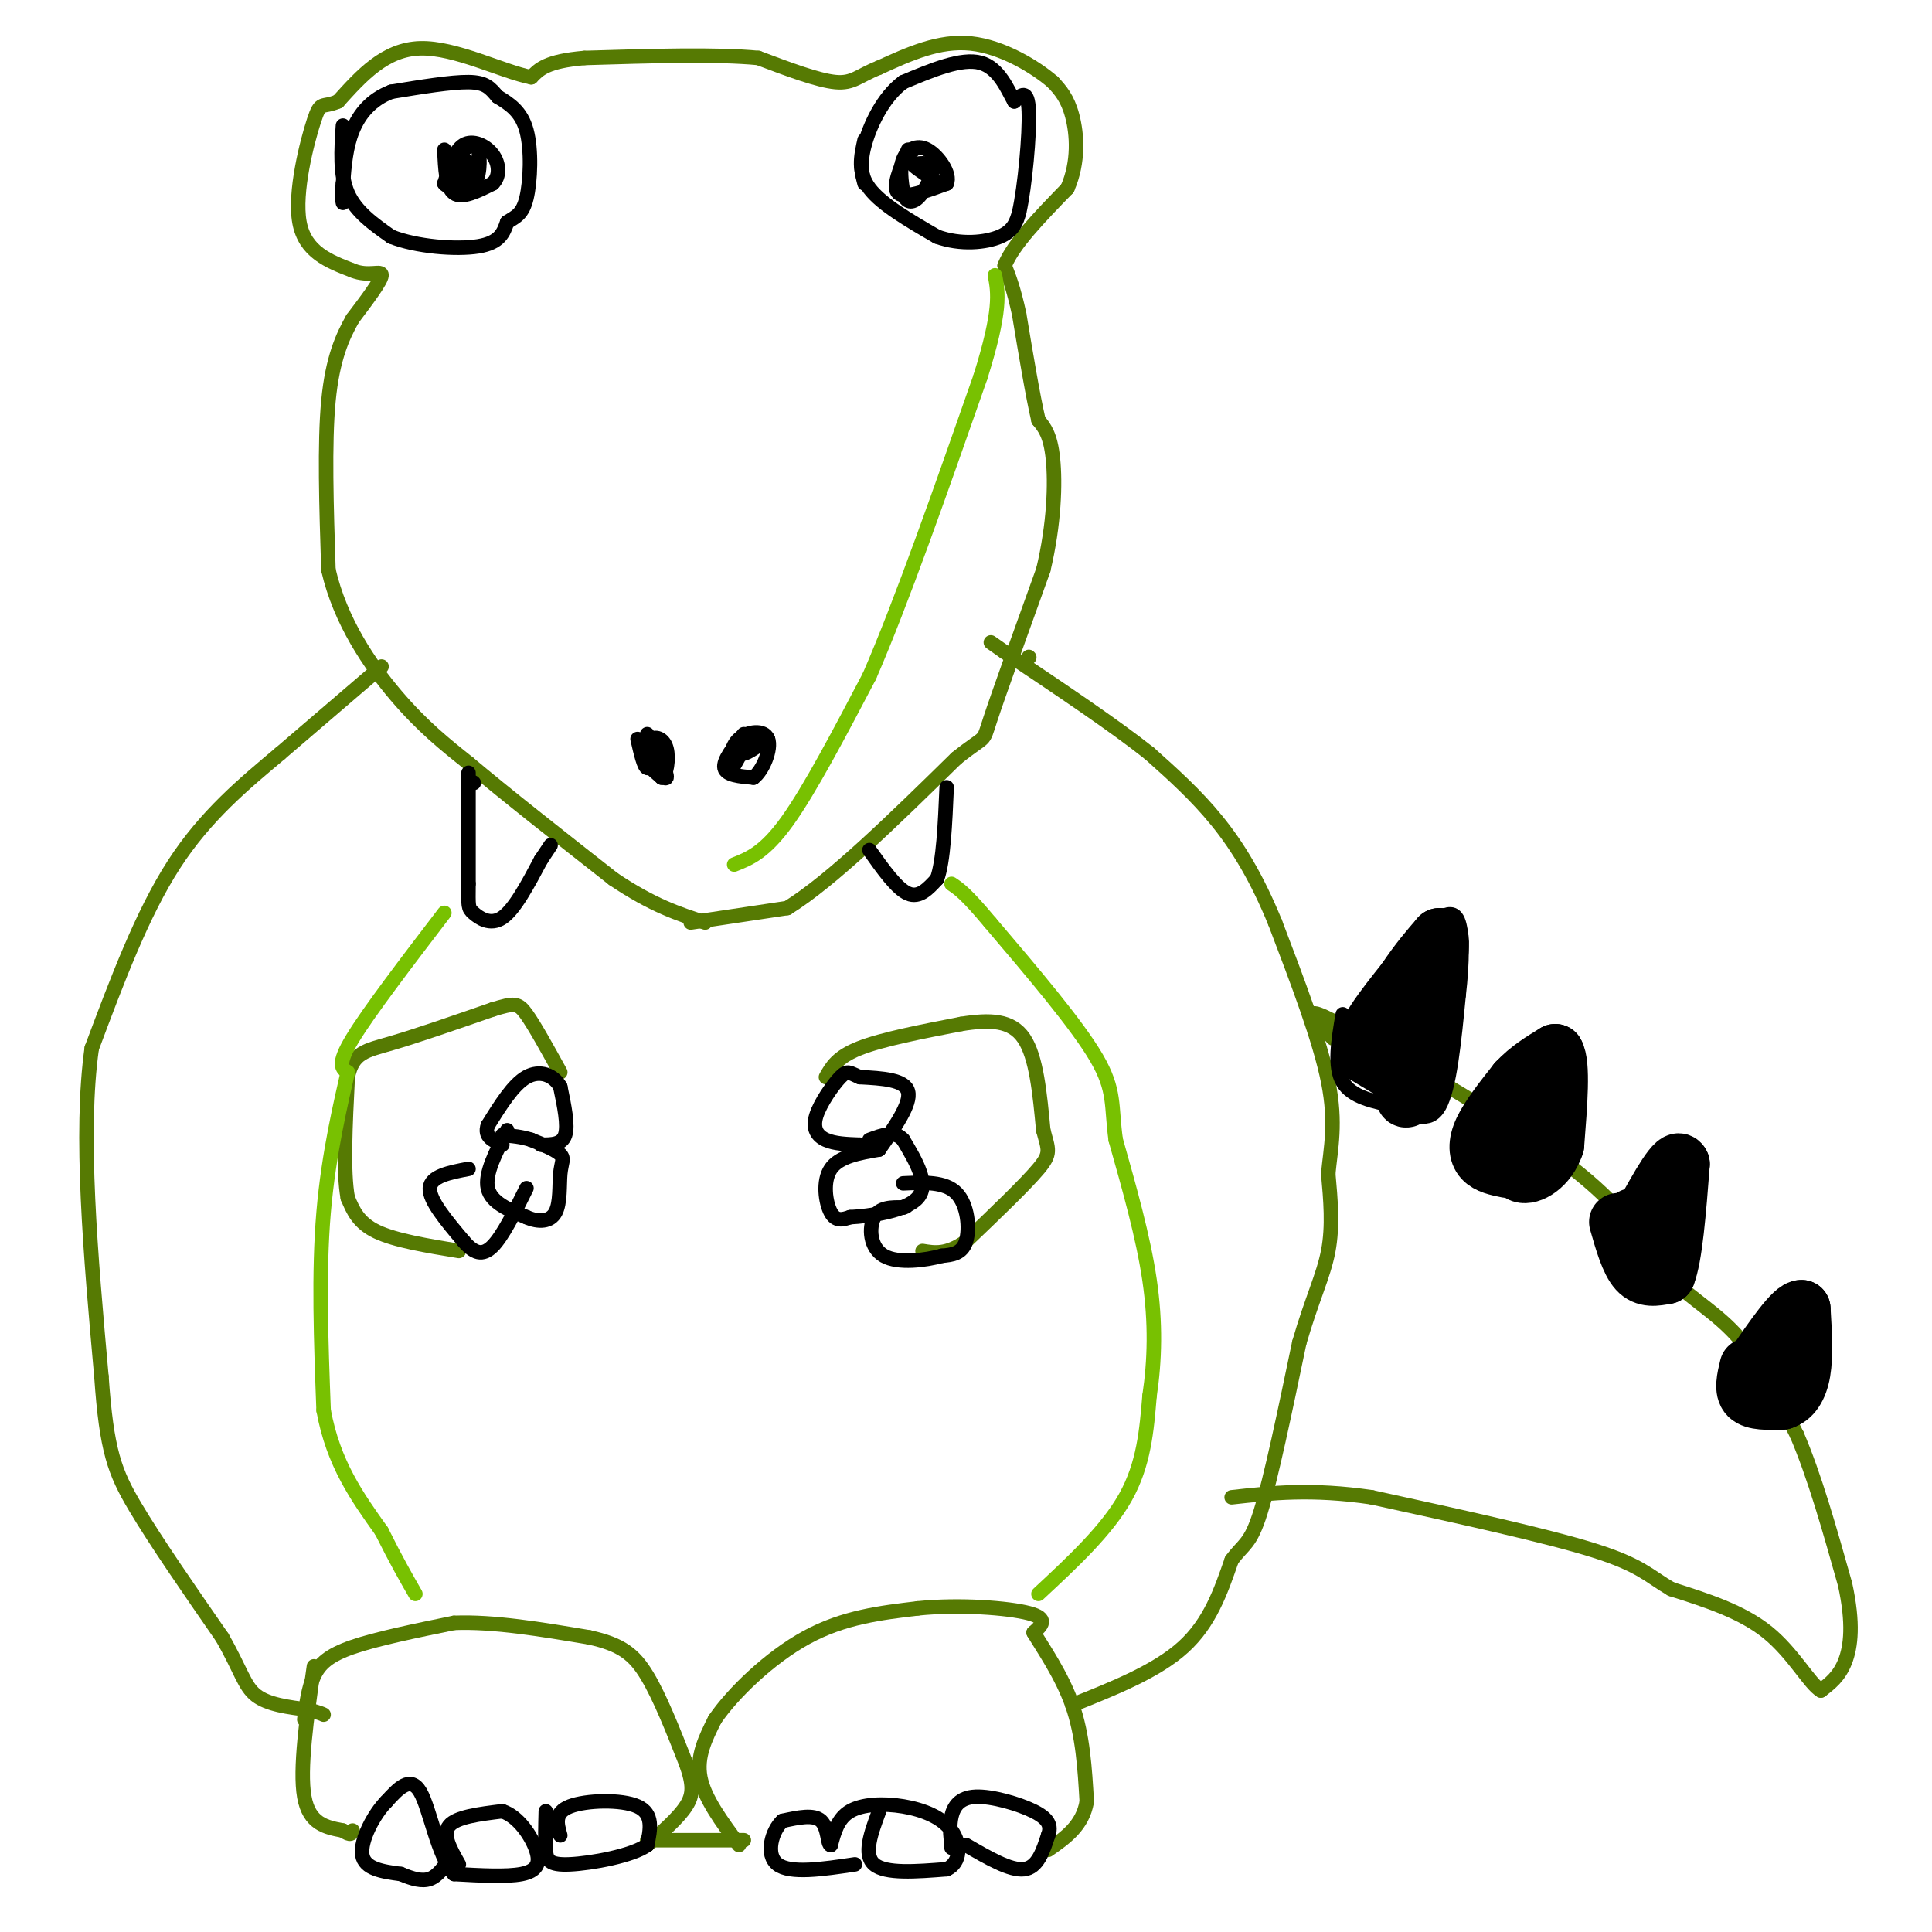 <svg viewBox='0 0 400 400' version='1.1' xmlns='http://www.w3.org/2000/svg' xmlns:xlink='http://www.w3.org/1999/xlink'><g fill='none' stroke='#567A03' stroke-width='3' stroke-linecap='round' stroke-linejoin='round'><path d='M213,136c0.000,0.000 0.100,0.100 0.1,0.1'/><path d='M143,191c0.000,0.000 20.000,-3.000 20,-3'/><path d='M163,188c9.167,-5.667 22.083,-18.333 35,-31'/><path d='M198,157c6.511,-5.222 5.289,-2.778 7,-8c1.711,-5.222 6.356,-18.111 11,-31'/><path d='M216,118c2.289,-9.578 2.511,-18.022 2,-23c-0.511,-4.978 -1.756,-6.489 -3,-8'/><path d='M215,87c-1.167,-5.000 -2.583,-13.500 -4,-22'/><path d='M211,65c-1.167,-5.333 -2.083,-7.667 -3,-10'/><path d='M208,55c1.667,-4.333 7.333,-10.167 13,-16'/><path d='M221,39c2.422,-5.511 1.978,-11.289 1,-15c-0.978,-3.711 -2.489,-5.356 -4,-7'/><path d='M218,17c-3.556,-3.089 -10.444,-7.311 -17,-8c-6.556,-0.689 -12.778,2.156 -19,5'/><path d='M182,14c-4.244,1.667 -5.356,3.333 -9,3c-3.644,-0.333 -9.822,-2.667 -16,-5'/><path d='M157,12c-8.667,-0.833 -22.333,-0.417 -36,0'/><path d='M121,12c-7.833,0.667 -9.417,2.333 -11,4'/><path d='M110,16c-6.067,-1.200 -15.733,-6.200 -23,-6c-7.267,0.200 -12.133,5.600 -17,11'/><path d='M70,21c-3.452,1.476 -3.583,-0.333 -5,4c-1.417,4.333 -4.119,14.810 -3,21c1.119,6.190 6.060,8.095 11,10'/><path d='M73,56c3.311,1.378 6.089,-0.178 6,1c-0.089,1.178 -3.044,5.089 -6,9'/><path d='M73,66c-2.044,3.622 -4.156,8.178 -5,17c-0.844,8.822 -0.422,21.911 0,35'/><path d='M68,118c2.444,10.600 8.556,19.600 14,26c5.444,6.400 10.222,10.200 15,14'/><path d='M97,158c7.500,6.333 18.750,15.167 30,24'/><path d='M127,182c8.167,5.500 13.583,7.250 19,9'/><path d='M79,138c0.000,0.000 -21.000,18.000 -21,18'/><path d='M58,156c-7.400,6.222 -15.400,12.778 -22,23c-6.600,10.222 -11.800,24.111 -17,38'/><path d='M19,217c-2.500,17.667 -0.250,42.833 2,68'/><path d='M21,285c1.067,15.378 2.733,19.822 7,27c4.267,7.178 11.133,17.089 18,27'/><path d='M46,339c3.867,6.733 4.533,10.067 7,12c2.467,1.933 6.733,2.467 11,3'/><path d='M64,354c2.333,0.667 2.667,0.833 3,1'/><path d='M63,356c0.422,-3.244 0.844,-6.489 2,-9c1.156,-2.511 3.044,-4.289 8,-6c4.956,-1.711 12.978,-3.356 21,-5'/><path d='M94,336c8.167,-0.333 18.083,1.333 28,3'/><path d='M122,339c6.667,1.444 9.333,3.556 12,8c2.667,4.444 5.333,11.222 8,18'/><path d='M142,365c1.600,4.444 1.600,6.556 0,9c-1.600,2.444 -4.800,5.222 -8,8'/><path d='M65,345c-1.500,10.667 -3.000,21.333 -2,27c1.000,5.667 4.500,6.333 8,7'/><path d='M71,379c1.667,1.167 1.833,0.583 2,0'/><path d='M134,381c0.000,0.000 20.000,0.000 20,0'/><path d='M153,382c-3.583,-4.833 -7.167,-9.667 -8,-14c-0.833,-4.333 1.083,-8.167 3,-12'/><path d='M148,356c3.667,-5.378 11.333,-12.822 19,-17c7.667,-4.178 15.333,-5.089 23,-6'/><path d='M190,333c8.644,-0.889 18.756,-0.111 23,1c4.244,1.111 2.622,2.556 1,4'/><path d='M214,338c1.800,3.067 5.800,8.733 8,15c2.200,6.267 2.600,13.133 3,20'/><path d='M225,373c-0.833,5.000 -4.417,7.500 -8,10'/><path d='M222,353c8.750,-3.500 17.500,-7.000 23,-12c5.500,-5.000 7.750,-11.500 10,-18'/><path d='M255,323c2.533,-3.467 3.867,-3.133 6,-10c2.133,-6.867 5.067,-20.933 8,-35'/><path d='M269,278c2.578,-8.956 5.022,-13.844 6,-19c0.978,-5.156 0.489,-10.578 0,-16'/><path d='M275,243c0.489,-5.244 1.711,-10.356 0,-19c-1.711,-8.644 -6.356,-20.822 -11,-33'/><path d='M264,191c-3.756,-9.178 -7.644,-15.622 -12,-21c-4.356,-5.378 -9.178,-9.689 -14,-14'/><path d='M238,156c-7.333,-5.833 -18.667,-13.417 -30,-21'/><path d='M208,135c-5.000,-3.500 -2.500,-1.750 0,0'/><path d='M276,215c-2.917,-3.000 -5.833,-6.000 -3,-5c2.833,1.000 11.417,6.000 20,11'/><path d='M293,221c9.867,5.667 24.533,14.333 34,22c9.467,7.667 13.733,14.333 18,21'/><path d='M345,264c5.600,5.267 10.600,7.933 15,13c4.400,5.067 8.200,12.533 12,20'/><path d='M372,297c3.667,8.500 6.833,19.750 10,31'/><path d='M382,328c1.778,8.111 1.222,12.889 0,16c-1.222,3.111 -3.111,4.556 -5,6'/><path d='M377,350c-2.333,-1.333 -5.667,-7.667 -11,-12c-5.333,-4.333 -12.667,-6.667 -20,-9'/><path d='M346,329c-4.622,-2.689 -6.178,-4.911 -16,-8c-9.822,-3.089 -27.911,-7.044 -46,-11'/><path d='M284,310c-12.500,-1.833 -20.750,-0.917 -29,0'/><path d='M171,223c1.167,-2.083 2.333,-4.167 7,-6c4.667,-1.833 12.833,-3.417 21,-5'/><path d='M199,212c5.978,-0.956 10.422,-0.844 13,3c2.578,3.844 3.289,11.422 4,19'/><path d='M216,234c1.067,4.067 1.733,4.733 -1,8c-2.733,3.267 -8.867,9.133 -15,15'/><path d='M200,257c-4.000,2.833 -6.500,2.417 -9,2'/><path d='M95,259c-6.583,-1.083 -13.167,-2.167 -17,-4c-3.833,-1.833 -4.917,-4.417 -6,-7'/><path d='M72,248c-1.000,-5.333 -0.500,-15.167 0,-25'/><path d='M72,223c1.067,-5.133 3.733,-5.467 9,-7c5.267,-1.533 13.133,-4.267 21,-7'/><path d='M102,209c4.511,-1.400 5.289,-1.400 7,1c1.711,2.400 4.356,7.200 7,12'/></g>
<g fill='none' stroke='#000000' stroke-width='3' stroke-linecap='round' stroke-linejoin='round'><path d='M278,210c-0.917,5.417 -1.833,10.833 0,14c1.833,3.167 6.417,4.083 11,5'/><path d='M289,229c3.533,1.800 6.867,3.800 9,0c2.133,-3.800 3.067,-13.400 4,-23'/><path d='M302,206c0.800,-6.867 0.800,-12.533 0,-15c-0.800,-2.467 -2.400,-1.733 -4,-1'/><path d='M298,190c-3.500,3.167 -10.250,11.583 -17,20'/><path d='M281,210c-3.356,5.378 -3.244,8.822 -1,11c2.244,2.178 6.622,3.089 11,4'/><path d='M291,225c1.833,0.667 0.917,0.333 0,0'/></g>
<g fill='none' stroke='#000000' stroke-width='12' stroke-linecap='round' stroke-linejoin='round'><path d='M292,224c0.000,0.000 -10.000,-6.000 -10,-6'/><path d='M282,218c-0.167,-3.500 4.417,-9.250 9,-15'/><path d='M291,203c2.667,-4.000 4.833,-6.500 7,-9'/><path d='M298,194c0.667,2.000 -1.167,11.500 -3,21'/><path d='M295,215c-1.167,5.333 -2.583,8.167 -4,11'/><path d='M291,226c-0.500,2.000 0.250,1.500 1,1'/><path d='M312,242c-1.956,-0.400 -3.911,-0.800 -5,-2c-1.089,-1.200 -1.311,-3.200 0,-6c1.311,-2.800 4.156,-6.400 7,-10'/><path d='M314,224c2.500,-2.667 5.250,-4.333 8,-6'/><path d='M322,218c1.333,2.167 0.667,10.583 0,19'/><path d='M322,237c-1.511,4.600 -5.289,6.600 -7,6c-1.711,-0.600 -1.356,-3.800 -1,-7'/><path d='M314,236c-0.167,-1.667 -0.083,-2.333 0,-3'/><path d='M335,253c1.167,4.083 2.333,8.167 4,10c1.667,1.833 3.833,1.417 6,1'/><path d='M345,264c1.500,-3.667 2.250,-13.333 3,-23'/><path d='M348,241c-0.833,-2.000 -4.417,4.500 -8,11'/><path d='M340,252c-1.667,1.833 -1.833,0.917 -2,0'/><path d='M362,283c-0.583,2.417 -1.167,4.833 0,6c1.167,1.167 4.083,1.083 7,1'/><path d='M369,290c1.978,-0.600 3.422,-2.600 4,-6c0.578,-3.400 0.289,-8.200 0,-13'/><path d='M373,271c-1.667,-0.167 -5.833,5.917 -10,12'/></g>
<g fill='none' stroke='#000000' stroke-width='3' stroke-linecap='round' stroke-linejoin='round'><path d='M71,26c-0.333,5.083 -0.667,10.167 1,14c1.667,3.833 5.333,6.417 9,9'/><path d='M81,49c5.133,2.067 13.467,2.733 18,2c4.533,-0.733 5.267,-2.867 6,-5'/><path d='M105,46c1.762,-1.155 3.167,-1.542 4,-5c0.833,-3.458 1.095,-9.988 0,-14c-1.095,-4.012 -3.548,-5.506 -6,-7'/><path d='M103,20c-1.556,-1.844 -2.444,-2.956 -6,-3c-3.556,-0.044 -9.778,0.978 -16,2'/><path d='M81,19c-4.178,1.600 -6.622,4.600 -8,8c-1.378,3.400 -1.689,7.200 -2,11'/><path d='M71,38c-0.333,2.500 -0.167,3.250 0,4'/><path d='M92,31c0.167,3.917 0.333,7.833 2,9c1.667,1.167 4.833,-0.417 8,-2'/><path d='M102,38c1.548,-1.452 1.417,-4.083 0,-6c-1.417,-1.917 -4.119,-3.119 -6,-2c-1.881,1.119 -2.940,4.560 -4,8'/><path d='M92,38c0.889,1.378 5.111,0.822 6,0c0.889,-0.822 -1.556,-1.911 -4,-3'/><path d='M94,35c0.190,0.631 2.667,3.708 4,3c1.333,-0.708 1.524,-5.202 1,-7c-0.524,-1.798 -1.762,-0.899 -3,0'/><path d='M96,31c-0.778,1.733 -1.222,6.067 -1,7c0.222,0.933 1.111,-1.533 2,-4'/><path d='M97,34c0.333,-0.667 0.167,-0.333 0,0'/><path d='M179,29c-0.750,3.333 -1.500,6.667 1,10c2.500,3.333 8.250,6.667 14,10'/><path d='M194,49c4.889,1.778 10.111,1.222 13,0c2.889,-1.222 3.444,-3.111 4,-5'/><path d='M211,44c1.200,-5.356 2.200,-16.244 2,-21c-0.200,-4.756 -1.600,-3.378 -3,-2'/><path d='M210,21c-1.311,-2.267 -3.089,-6.933 -7,-8c-3.911,-1.067 -9.956,1.467 -16,4'/><path d='M187,17c-4.267,3.156 -6.933,9.044 -8,13c-1.067,3.956 -0.533,5.978 0,8'/><path d='M189,31c0.000,0.000 0.100,0.100 0.1,0.1'/><path d='M188,31c-1.667,3.917 -3.333,7.833 -2,9c1.333,1.167 5.667,-0.417 10,-2'/><path d='M196,38c0.940,-1.929 -1.708,-5.750 -4,-7c-2.292,-1.250 -4.226,0.071 -5,2c-0.774,1.929 -0.387,4.464 0,7'/><path d='M187,40c0.452,1.655 1.583,2.292 3,1c1.417,-1.292 3.119,-4.512 3,-6c-0.119,-1.488 -2.060,-1.244 -4,-1'/><path d='M189,34c0.000,0.333 2.000,1.667 4,3'/><path d='M193,37c0.833,0.667 0.917,0.833 1,1'/><path d='M98,162c0.000,0.000 0.100,0.100 0.1,0.1'/><path d='M97,160c0.000,0.000 0.000,23.000 0,23'/><path d='M97,183c-0.036,4.714 -0.125,5.000 1,6c1.125,1.000 3.464,2.714 6,1c2.536,-1.714 5.268,-6.857 8,-12'/><path d='M112,178c1.667,-2.500 1.833,-2.750 2,-3'/><path d='M132,153c0.667,2.917 1.333,5.833 2,6c0.667,0.167 1.333,-2.417 2,-5'/><path d='M136,154c-0.533,-0.556 -2.867,0.556 -3,2c-0.133,1.444 1.933,3.222 4,5'/><path d='M137,161c1.012,-0.417 1.542,-3.958 1,-6c-0.542,-2.042 -2.155,-2.583 -3,-2c-0.845,0.583 -0.923,2.292 -1,4'/><path d='M134,157c0.911,1.911 3.689,4.689 4,4c0.311,-0.689 -1.844,-4.844 -4,-9'/><path d='M154,152c-2.167,2.750 -4.333,5.500 -4,7c0.333,1.500 3.167,1.750 6,2'/><path d='M156,161c1.940,-1.417 3.792,-5.958 3,-8c-0.792,-2.042 -4.226,-1.583 -6,0c-1.774,1.583 -1.887,4.292 -2,7'/><path d='M151,160c0.622,-0.600 3.178,-5.600 4,-7c0.822,-1.400 -0.089,0.800 -1,3'/><path d='M154,156c0.667,0.000 2.833,-1.500 5,-3'/><path d='M180,176c2.833,4.000 5.667,8.000 8,9c2.333,1.000 4.167,-1.000 6,-3'/><path d='M194,182c1.333,-3.667 1.667,-11.333 2,-19'/><path d='M105,234c-2.333,4.500 -4.667,9.000 -4,12c0.667,3.000 4.333,4.500 8,6'/><path d='M109,252c2.555,1.132 4.943,0.963 6,-1c1.057,-1.963 0.785,-5.721 1,-8c0.215,-2.279 0.919,-3.080 0,-4c-0.919,-0.920 -3.459,-1.960 -6,-3'/><path d='M110,236c-2.000,-0.667 -4.000,-0.833 -6,-1'/><path d='M112,237c2.167,0.000 4.333,0.000 5,-2c0.667,-2.000 -0.167,-6.000 -1,-10'/><path d='M116,225c-1.356,-2.444 -4.244,-3.556 -7,-2c-2.756,1.556 -5.378,5.778 -8,10'/><path d='M101,233c-0.833,2.333 1.083,3.167 3,4'/><path d='M97,242c-3.917,0.750 -7.833,1.500 -8,4c-0.167,2.500 3.417,6.750 7,11'/><path d='M96,257c2.111,2.467 3.889,3.133 6,1c2.111,-2.133 4.556,-7.067 7,-12'/><path d='M182,238c-4.133,0.711 -8.267,1.422 -10,4c-1.733,2.578 -1.067,7.022 0,9c1.067,1.978 2.533,1.489 4,1'/><path d='M176,252c3.867,-0.200 11.533,-1.200 14,-4c2.467,-2.800 -0.267,-7.400 -3,-12'/><path d='M187,236c-1.667,-2.000 -4.333,-1.000 -7,0'/><path d='M182,238c3.333,-4.750 6.667,-9.500 6,-12c-0.667,-2.500 -5.333,-2.750 -10,-3'/><path d='M178,223c-2.140,-0.872 -2.491,-1.553 -4,0c-1.509,1.553 -4.175,5.341 -5,8c-0.825,2.659 0.193,4.188 2,5c1.807,0.812 4.404,0.906 7,1'/><path d='M178,237c1.667,0.167 2.333,0.083 3,0'/><path d='M187,245c4.311,-0.200 8.622,-0.400 11,2c2.378,2.400 2.822,7.400 2,10c-0.822,2.600 -2.911,2.800 -5,3'/><path d='M195,260c-3.298,0.917 -9.042,1.708 -12,0c-2.958,-1.708 -3.131,-5.917 -2,-8c1.131,-2.083 3.565,-2.042 6,-2'/><path d='M187,250c1.000,-0.333 0.500,-0.167 0,0'/><path d='M95,386c-1.750,-3.083 -3.500,-6.167 -2,-8c1.500,-1.833 6.250,-2.417 11,-3'/><path d='M104,375c3.298,1.048 6.042,5.167 7,8c0.958,2.833 0.131,4.381 -3,5c-3.131,0.619 -8.565,0.310 -14,0'/><path d='M94,388c-3.422,-3.867 -4.978,-13.533 -7,-17c-2.022,-3.467 -4.511,-0.733 -7,2'/><path d='M80,373c-2.556,2.578 -5.444,8.022 -5,11c0.444,2.978 4.222,3.489 8,4'/><path d='M83,388c2.400,1.022 4.400,1.578 6,1c1.600,-0.578 2.800,-2.289 4,-4'/><path d='M116,380c-0.667,-2.356 -1.333,-4.711 2,-6c3.333,-1.289 10.667,-1.511 14,0c3.333,1.511 2.667,4.756 2,8'/><path d='M134,382c-3.012,2.226 -11.542,3.792 -16,4c-4.458,0.208 -4.845,-0.940 -5,-3c-0.155,-2.060 -0.077,-5.030 0,-8'/><path d='M182,375c-1.667,4.500 -3.333,9.000 -1,11c2.333,2.000 8.667,1.500 15,1'/><path d='M196,387c2.990,-1.360 2.967,-5.262 1,-8c-1.967,-2.738 -5.876,-4.314 -10,-5c-4.124,-0.686 -8.464,-0.482 -11,1c-2.536,1.482 -3.268,4.241 -4,7'/><path d='M172,382c-0.711,-0.022 -0.489,-3.578 -2,-5c-1.511,-1.422 -4.756,-0.711 -8,0'/><path d='M162,377c-2.178,2.000 -3.622,7.000 -1,9c2.622,2.000 9.311,1.000 16,0'/><path d='M200,382c4.583,2.667 9.167,5.333 12,5c2.833,-0.333 3.917,-3.667 5,-7'/><path d='M217,380c0.742,-1.989 0.096,-3.461 -3,-5c-3.096,-1.539 -8.641,-3.145 -12,-3c-3.359,0.145 -4.531,2.041 -5,4c-0.469,1.959 -0.234,3.979 0,6'/><path d='M197,382c0.000,1.000 0.000,0.500 0,0'/></g>
<g fill='none' stroke='#78C101' stroke-width='3' stroke-linecap='round' stroke-linejoin='round'><path d='M92,189c-7.833,10.250 -15.667,20.500 -19,26c-3.333,5.500 -2.167,6.250 -1,7'/><path d='M72,222c-1.267,5.711 -3.933,16.489 -5,29c-1.067,12.511 -0.533,26.756 0,41'/><path d='M67,292c2.000,11.000 7.000,18.000 12,25'/><path d='M79,317c3.167,6.333 5.083,9.667 7,13'/><path d='M215,330c7.083,-6.583 14.167,-13.167 18,-20c3.833,-6.833 4.417,-13.917 5,-21'/><path d='M238,289c1.089,-7.311 1.311,-15.089 0,-24c-1.311,-8.911 -4.156,-18.956 -7,-29'/><path d='M231,236c-1.000,-7.044 0.000,-10.156 -4,-17c-4.000,-6.844 -13.000,-17.422 -22,-28'/><path d='M205,191c-5.000,-6.000 -6.500,-7.000 -8,-8'/><path d='M152,179c3.167,-1.250 6.333,-2.500 11,-9c4.667,-6.500 10.833,-18.250 17,-30'/><path d='M180,140c6.667,-15.333 14.833,-38.667 23,-62'/><path d='M203,78c4.333,-13.833 3.667,-17.417 3,-21'/></g>
</svg>